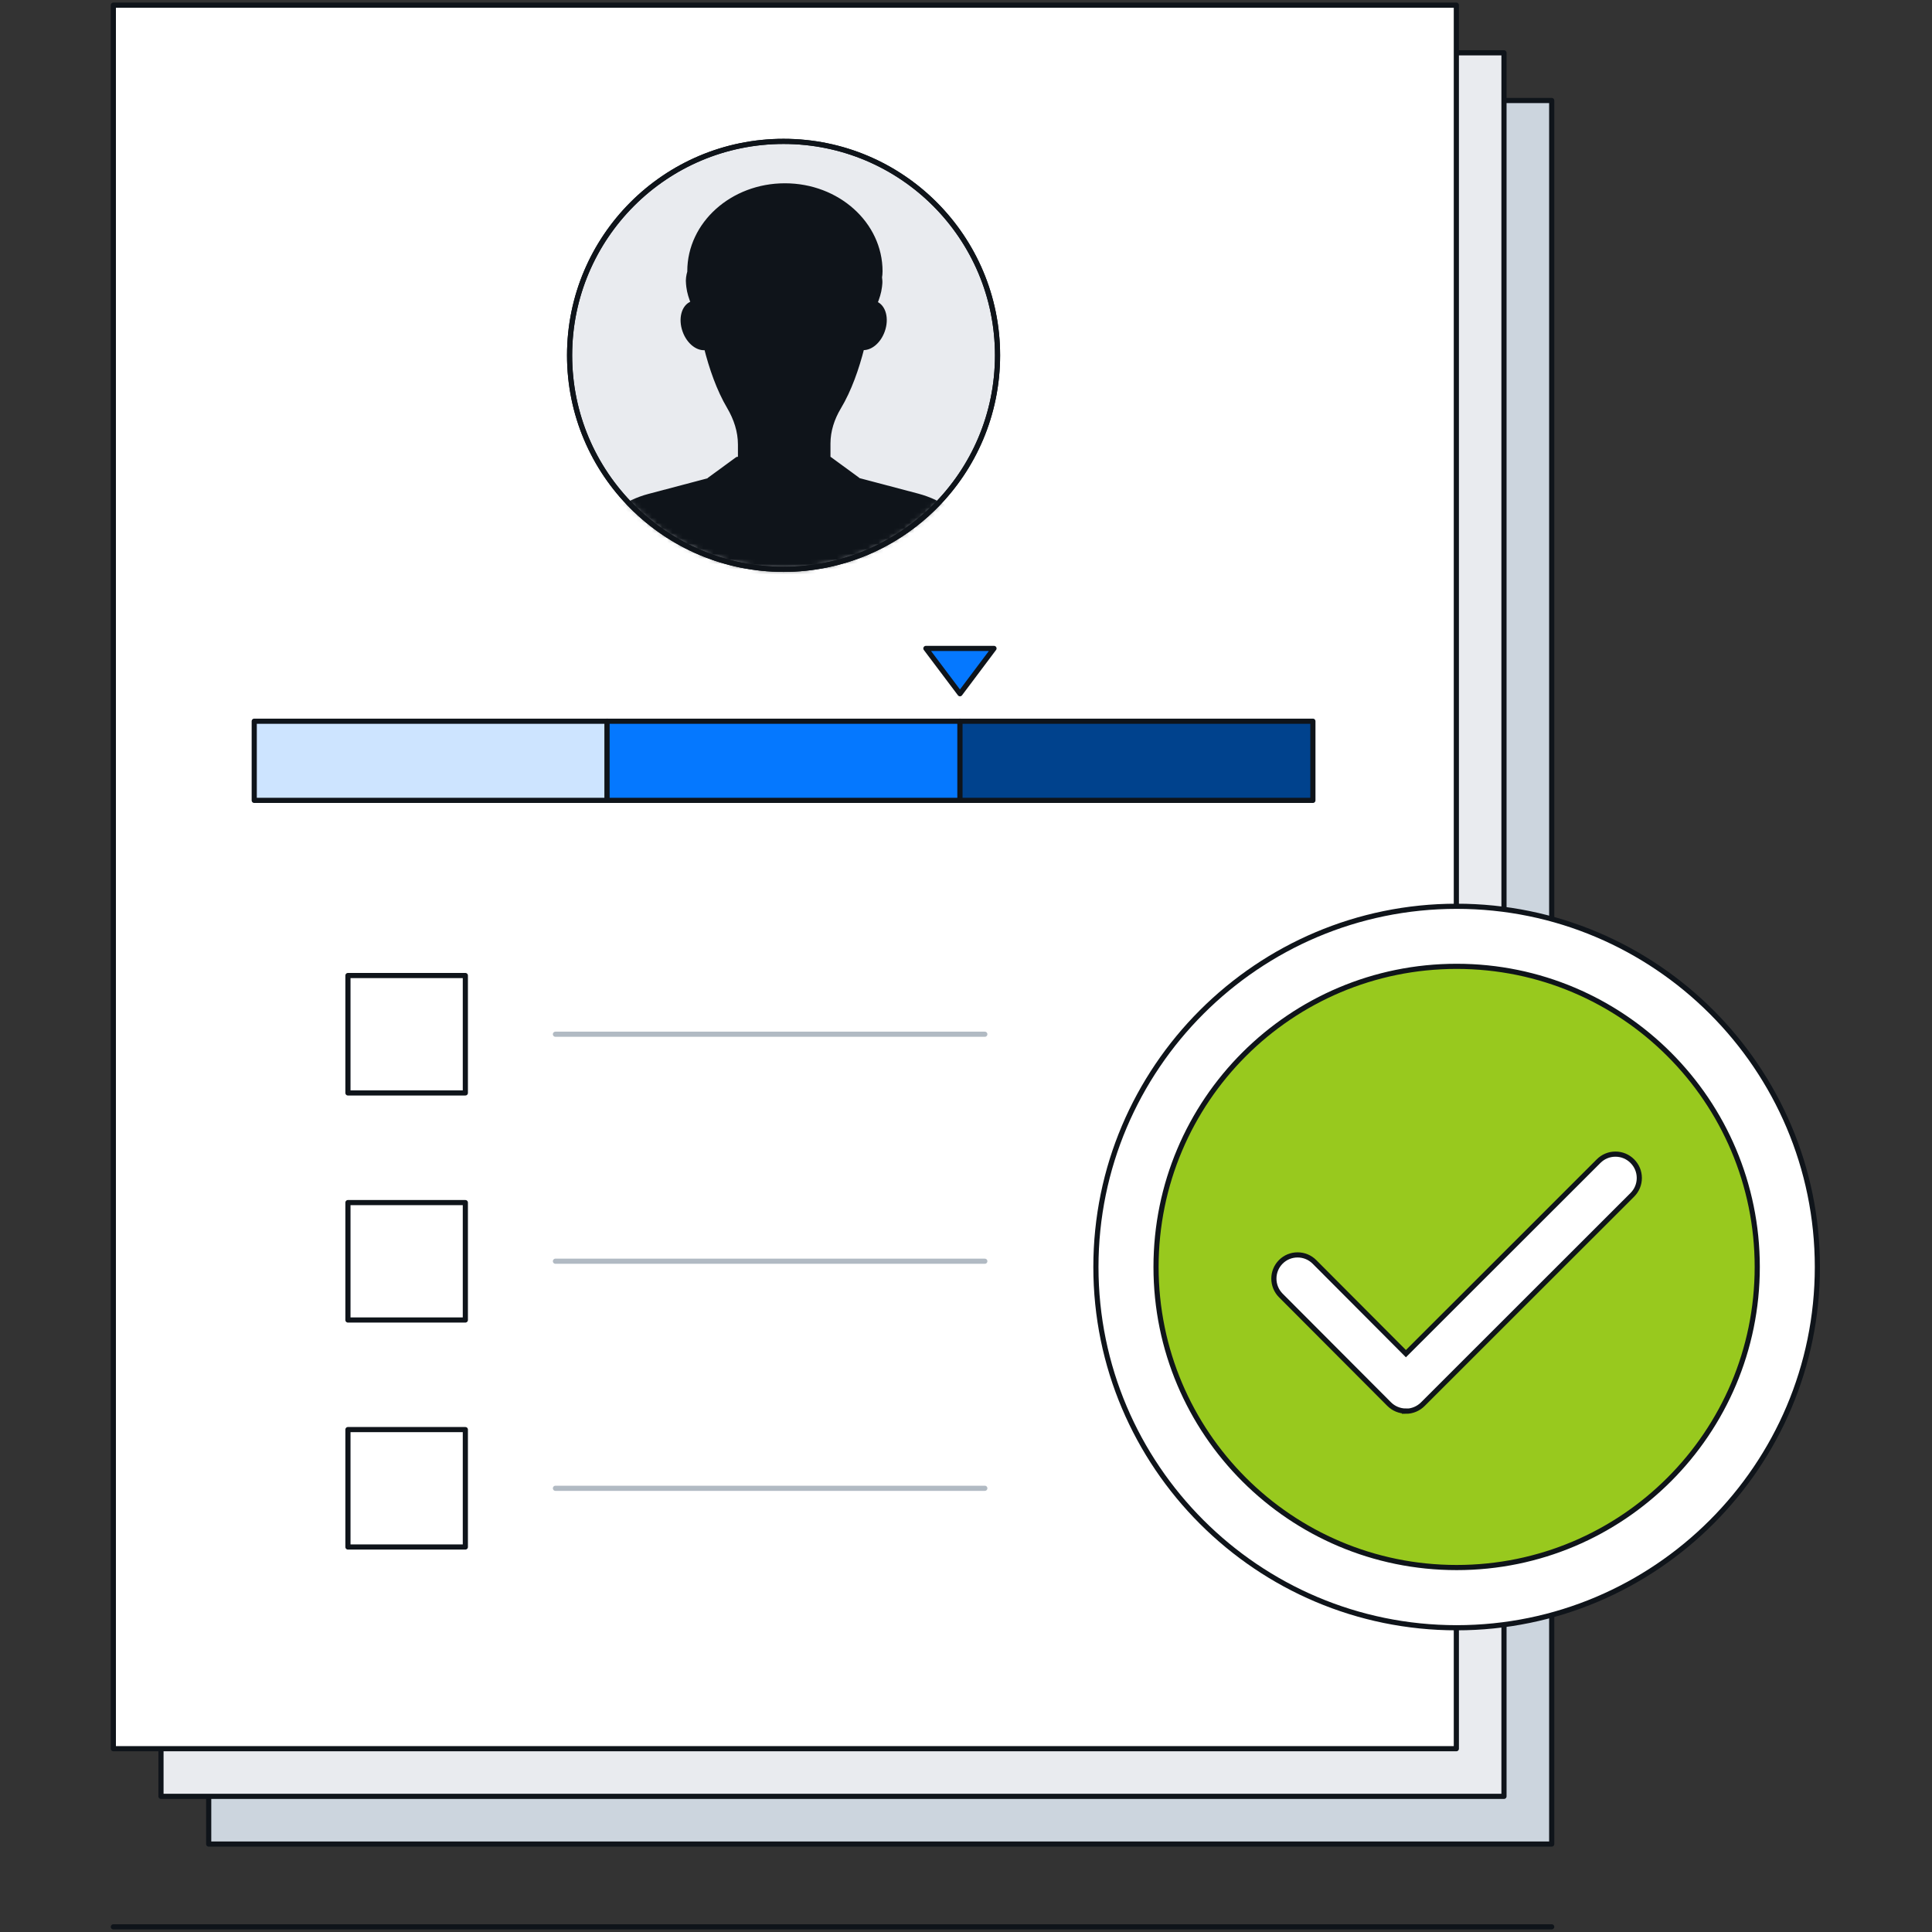 <svg width="375" height="375" viewBox="0 0 375 375" fill="none" xmlns="http://www.w3.org/2000/svg">
<rect x="0" y="0" width="375" height="375" fill="#333333" stroke="none"/>
<path d="M301.184 19.509H40.509V357.931H301.184V19.509Z" fill="#CCD5DE" stroke="#0F141A" stroke-linecap="round" stroke-linejoin="round"/>
<path d="M291.922 10.247H31.247V348.669H291.922V10.247Z" fill="#E9EBEF" stroke="#0F141A" stroke-linecap="round" stroke-linejoin="round"/>
<path d="M282.675 1H22V339.421H282.675V1Z" fill="white" stroke="#0F141A" stroke-linecap="round" stroke-linejoin="round"/>
<path d="M152.089 110.506C175.027 110.506 193.621 91.912 193.621 68.974C193.621 46.036 175.027 27.442 152.089 27.442C129.151 27.442 110.557 46.036 110.557 68.974C110.557 91.912 129.151 110.506 152.089 110.506Z" fill="#E9EBEF" stroke="#0F141A" stroke-linecap="round" stroke-linejoin="round"/>
<mask id="mask0_2882_690" style="mask-type:luminance" maskUnits="userSpaceOnUse" x="110" y="27" width="84" height="84">
<path d="M152.089 110.506C175.027 110.506 193.621 91.912 193.621 68.974C193.621 46.036 175.027 27.442 152.089 27.442C129.151 27.442 110.557 46.036 110.557 68.974C110.557 91.912 129.151 110.506 152.089 110.506Z" fill="white"/>
</mask>
<g mask="url(#mask0_2882_690)">
<path d="M191.883 118.117C191.605 113.413 191.371 109.717 191.24 108.066C190.889 103.786 188.026 100.353 184.257 99.155C182.475 97.913 180.43 96.92 178.136 96.306L166.362 93.195L166.42 93.093L160.986 89.119L160.694 89.484V86.095C160.694 83.597 161.482 81.187 162.768 79.039C164.813 75.635 166.259 71.457 167.282 67.44C168.801 67.644 170.496 66.3 171.255 64.182C172.088 61.859 171.46 59.508 169.853 58.938C169.824 58.938 169.795 58.938 169.765 58.923C170.204 57.857 170.569 56.761 170.7 55.622L170.759 55.052C170.803 54.643 170.744 54.234 170.7 53.825C170.759 53.489 170.803 53.124 170.803 52.656C170.803 43.496 162.549 36.075 152.352 36.075C142.155 36.075 133.901 43.496 133.901 52.656C133.901 52.715 133.901 52.729 133.901 52.788C133.682 53.518 133.565 54.292 133.653 55.066L133.712 55.636C133.843 56.761 134.208 57.842 134.632 58.894C134.544 58.909 134.457 58.923 134.369 58.952C132.762 59.522 132.134 61.874 132.966 64.197C133.755 66.403 135.567 67.776 137.13 67.425C138.138 71.413 139.57 75.562 141.586 78.966C142.9 81.201 143.733 83.685 143.733 86.285V89.864L143.149 89.163L137.714 93.136L137.773 93.239L125.998 96.35C123.705 96.949 121.674 97.957 119.877 99.199C116.123 100.397 113.245 103.83 112.894 108.11C112.763 109.761 112.529 113.471 112.252 118.161H191.868L191.883 118.117Z" fill="#0F141A" stroke="#0F141A" stroke-linecap="round" stroke-linejoin="round"/>
</g>
<path d="M152.089 110.506C175.027 110.506 193.621 91.912 193.621 68.974C193.621 46.036 175.027 27.442 152.089 27.442C129.151 27.442 110.557 46.036 110.557 68.974C110.557 91.912 129.151 110.506 152.089 110.506Z" stroke="#0F141A" stroke-linecap="round" stroke-linejoin="round"/>
<path d="M117.847 139.986H49.347V155.354H117.847V139.986Z" fill="#CDE4FF" stroke="#0F141A" stroke-linecap="round" stroke-linejoin="round"/>
<path d="M186.331 139.986H117.832V155.354H186.331V139.986Z" fill="#0578FF" stroke="#0F141A" stroke-linecap="round" stroke-linejoin="round"/>
<path d="M254.831 139.986H186.331V155.354H254.831V139.986Z" fill="#00428D" stroke="#0F141A" stroke-linecap="round" stroke-linejoin="round"/>
<path d="M186.331 134.654L192.934 125.86H179.714L186.331 134.654Z" fill="#0578FF" stroke="#0F141A" stroke-linecap="round" stroke-linejoin="round"/>
<path d="M107.811 200.743H191.152" stroke="#B1BAC3" stroke-linecap="round" stroke-linejoin="round"/>
<path d="M90.324 189.349H67.535V212.138H90.324V189.349Z" stroke="#0F141A" stroke-linecap="round" stroke-linejoin="round"/>
<path d="M107.811 244.802H191.152" stroke="#B1BAC3" stroke-linecap="round" stroke-linejoin="round"/>
<path d="M90.324 233.422H67.535V256.211H90.324V233.422Z" stroke="#0F141A" stroke-linecap="round" stroke-linejoin="round"/>
<path d="M107.811 288.876H191.152" stroke="#B1BAC3" stroke-linecap="round" stroke-linejoin="round"/>
<path d="M90.324 277.482H67.535V300.272H90.324V277.482Z" stroke="#0F141A" stroke-linecap="round" stroke-linejoin="round"/>
<path d="M282.733 315.945C244.123 315.945 212.715 284.537 212.715 245.927C212.715 207.316 244.123 175.908 282.733 175.908C321.344 175.908 352.752 207.316 352.752 245.927C352.752 284.537 321.344 315.945 282.733 315.945Z" fill="white" stroke="#0F141A" stroke-linecap="round" stroke-linejoin="round"/>
<path d="M282.733 187.566C250.507 187.566 224.387 213.686 224.387 245.913C224.387 278.139 250.507 304.259 282.733 304.259C314.96 304.259 341.08 278.139 341.08 245.913C341.08 213.686 314.96 187.566 282.733 187.566Z" fill="#98C91E" stroke="#0F141A" stroke-linecap="round" stroke-linejoin="round"/>
<path d="M272.902 273.889C271.675 273.889 270.507 273.407 269.63 272.53L248.608 251.45C246.811 249.639 246.811 246.717 248.608 244.92C249.485 244.044 250.639 243.576 251.866 243.576C253.093 243.576 254.262 244.058 255.138 244.935L272.888 262.743L310.286 225.374C311.162 224.498 312.316 224.016 313.558 224.016C314.8 224.016 315.954 224.498 316.83 225.374C317.707 226.251 318.189 227.405 318.189 228.646C318.189 229.888 317.707 231.042 316.83 231.919L276.16 272.56C275.298 273.422 274.115 273.918 272.888 273.918L272.902 273.889Z" fill="white" stroke="#0F141A" stroke-linecap="round"/>
<path d="M22 374H301.184" stroke="#0F141A" stroke-linecap="round" stroke-linejoin="round"/>
</svg>
